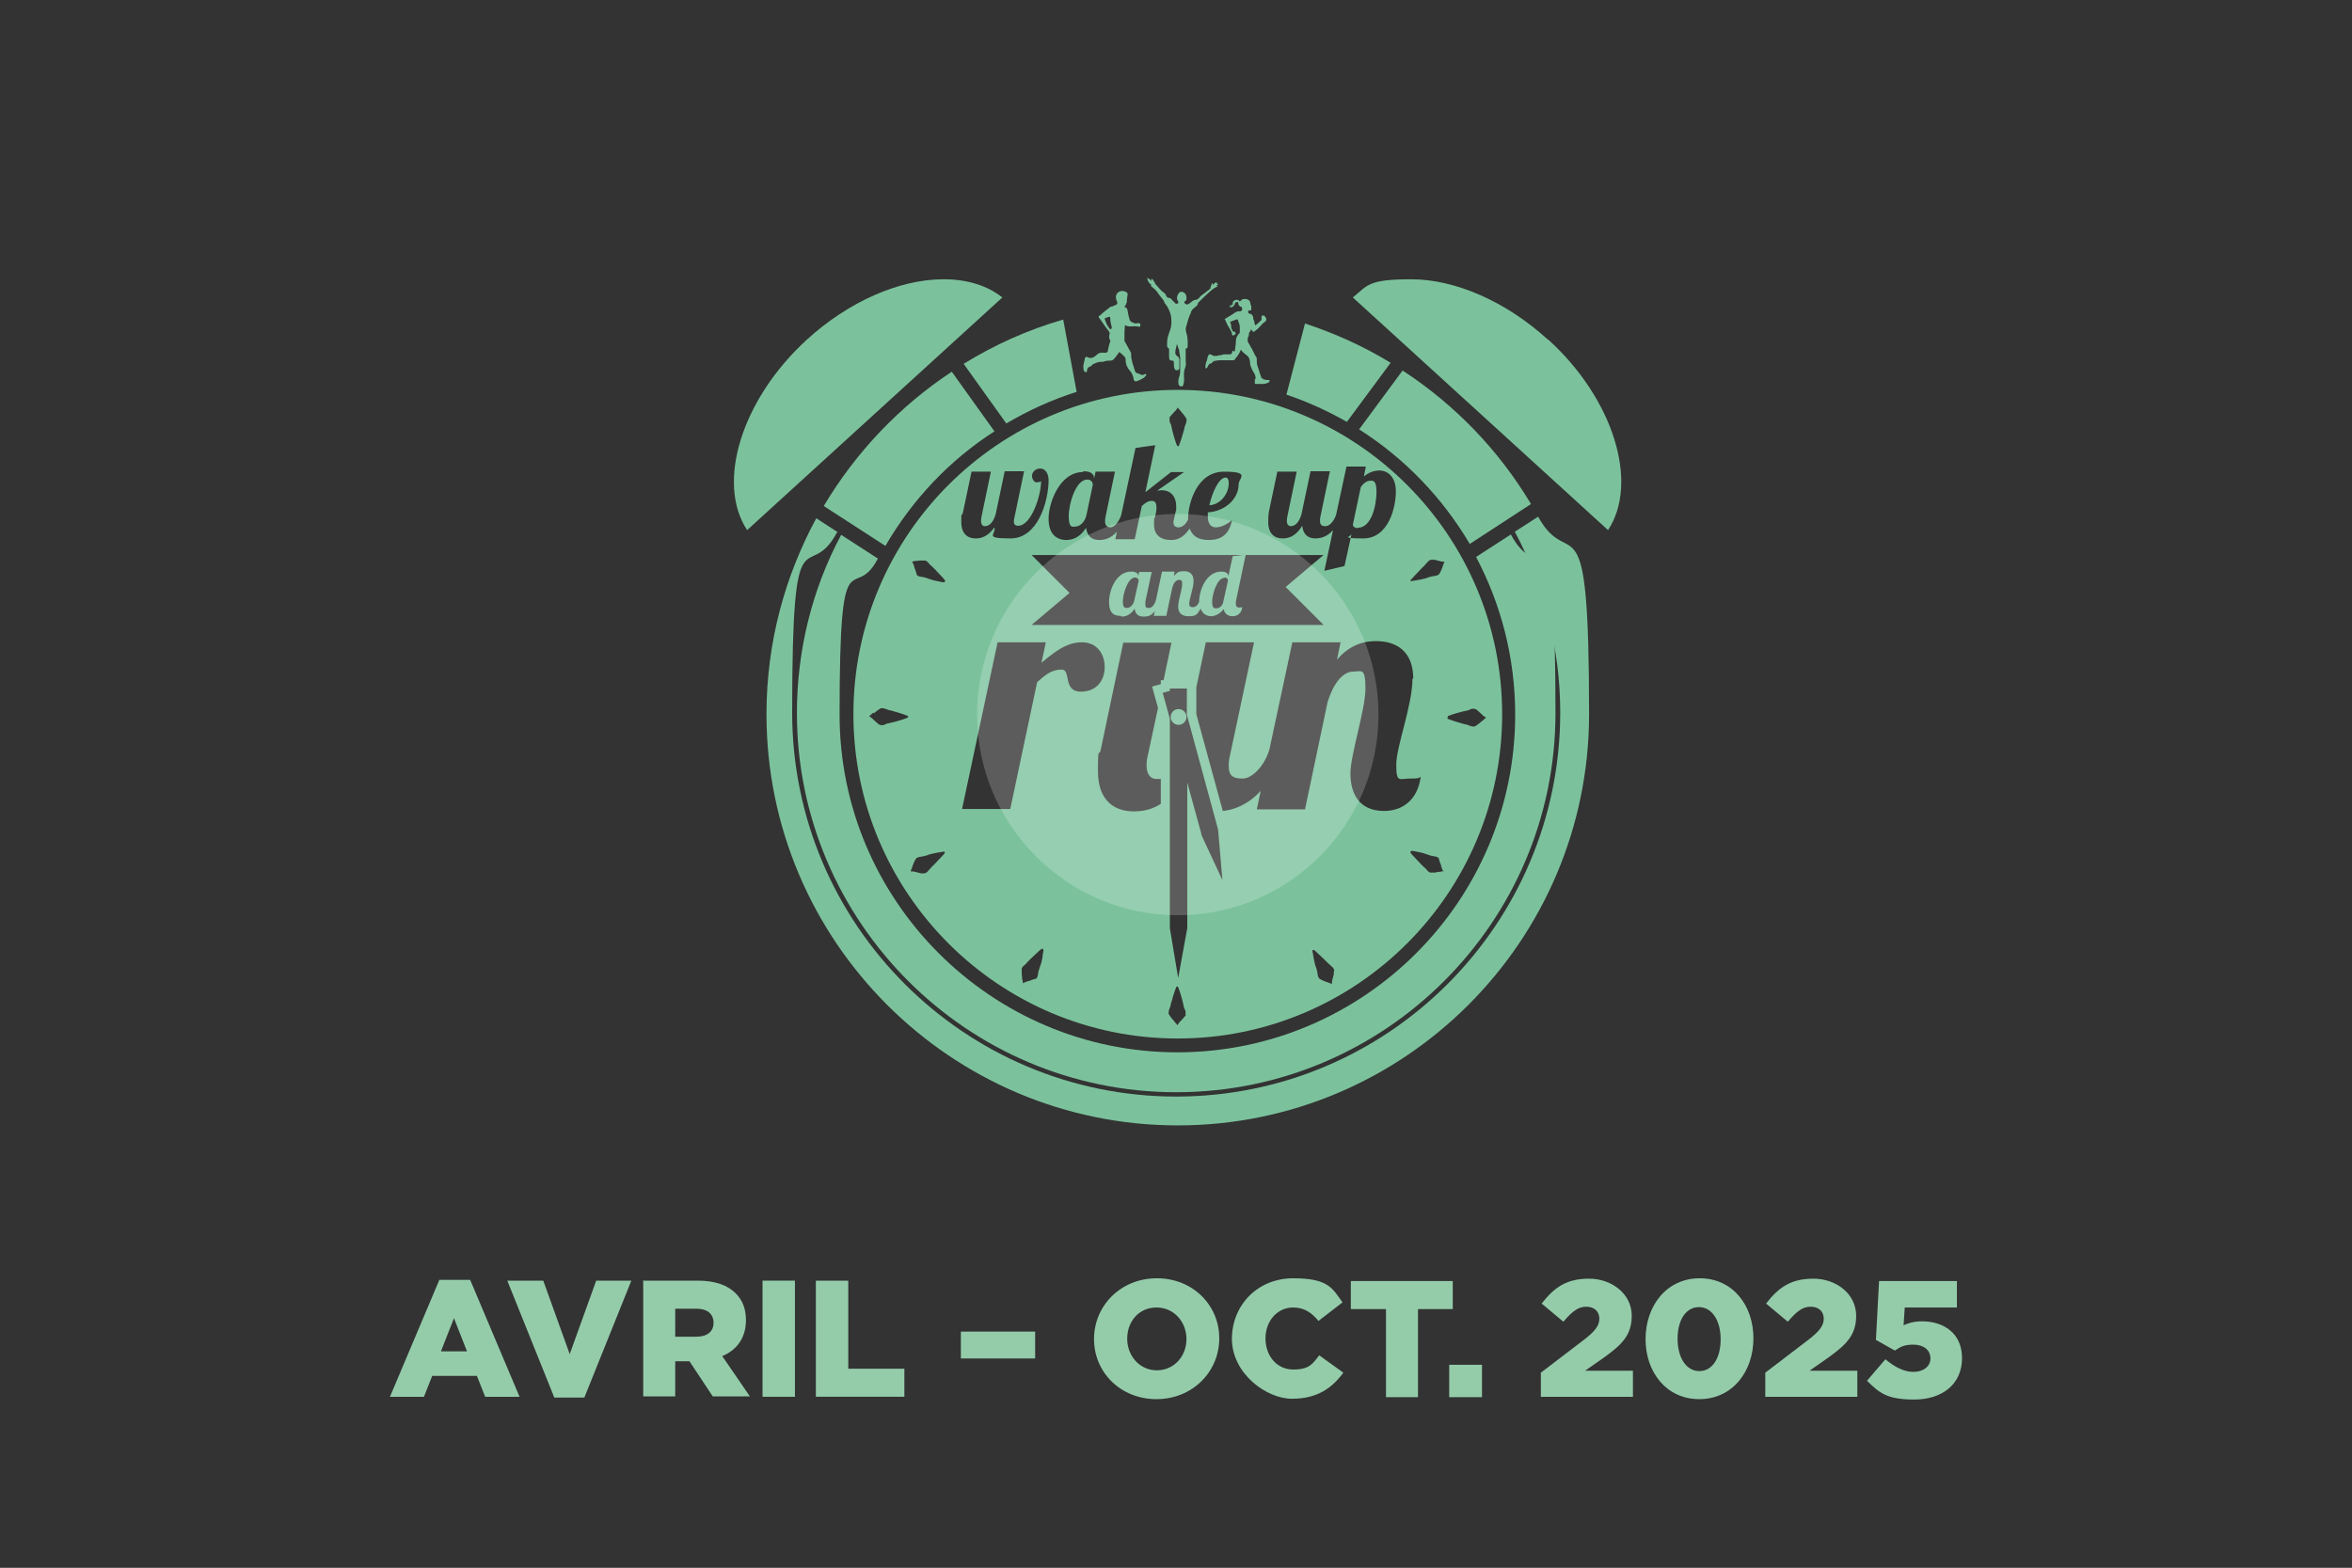 <svg xmlns="http://www.w3.org/2000/svg" viewBox="0 0 595.3 396.9"><rect x="0" y="0" width="595.3" height="396.9" fill="#333333" stroke="none"/><defs><style>      .cls-1 {        fill: #fff;        opacity: .2;      }      .cls-2 {        fill: #94ccaa;      }      .cls-3 {        isolation: isolate;      }      .cls-4 {        fill: #7bc29c;        fill-rule: evenodd;      }    </style></defs><g><g id="Calque_1"><g><g class="cls-3"><path class="cls-2" d="M111.1,324h7.9l12.5,29.6h-8.7l-2.1-5.3h-11.3l-2.1,5.3h-8.6l12.5-29.6h-.1ZM118.2,342.1l-3.3-8.4-3.3,8.4h6.6Z"></path><path class="cls-2" d="M128.4,324.2h9.1l6.7,18.6,6.7-18.6h8.9l-11.9,29.6h-7.6l-11.9-29.6Z"></path><path class="cls-2" d="M162.7,324.2h13.9c4.5,0,7.6,1.2,9.6,3.2,1.7,1.7,2.6,3.9,2.6,6.8h0c0,4.6-2.4,7.6-6,9.1l7,10.2h-9.4l-5.9-8.9h-3.6v8.9h-8.1v-29.4h-.1ZM176.2,338.4c2.8,0,4.4-1.3,4.4-3.5h0c0-2.4-1.7-3.6-4.4-3.6h-5.3v7.1h5.4,0Z"></path><path class="cls-2" d="M193,324.2h8.2v29.4h-8.2v-29.4Z"></path><path class="cls-2" d="M206.6,324.2h8.1v22.3h14.2v7.1h-22.4v-29.4h0Z"></path><path class="cls-2" d="M243.2,337.1h18.8v6.8h-18.8v-6.8Z"></path><path class="cls-2" d="M276.9,339h0c0-8.5,6.8-15.4,15.9-15.4s15.8,6.8,15.8,15.2h0c0,8.5-6.8,15.4-15.9,15.4s-15.8-6.8-15.8-15.2ZM300.3,339h0c0-4.3-3.1-8-7.6-8s-7.4,3.6-7.4,7.9h0c0,4.3,3.1,8,7.5,8s7.5-3.6,7.5-7.9Z"></path><path class="cls-2" d="M311.8,339h0c0-8.7,6.6-15.4,15.5-15.4s9.9,2.5,12.5,6.1l-6.1,4.7c-1.7-2.1-3.6-3.4-6.4-3.4-4.1,0-7,3.5-7,7.8h0c0,4.5,2.9,7.9,7,7.9s4.9-1.4,6.6-3.6l6.1,4.4c-2.8,3.8-6.5,6.6-13,6.6s-15.2-6.4-15.2-15.2h0Z"></path><path class="cls-2" d="M350.7,331.4h-8.8v-7.1h25.8v7.1h-8.8v22.3h-8.1v-22.3h-.1Z"></path><path class="cls-2" d="M366.8,345.5h8.3v8.2h-8.3v-8.2Z"></path><path class="cls-2" d="M390,347.5l11-8.4c2.7-2.1,3.8-3.5,3.8-5.3s-1.3-3-3.3-3-3.5,1.1-5.8,3.8l-5.5-4.6c3.2-4.1,6.3-6.3,12-6.3s10.8,3.8,10.8,9.4h0c0,4.8-2.4,7.2-6.8,10.4l-5,3.5h12.1v6.6h-23.3v-6.1h0Z"></path><path class="cls-2" d="M416.5,339h0c0-8.4,5.3-15.4,13.7-15.4s13.6,6.9,13.6,15.2h0c0,8.4-5.3,15.4-13.7,15.4s-13.6-6.9-13.6-15.2ZM435.5,339h0c0-4.7-2.2-8.1-5.5-8.1s-5.4,3.3-5.4,8h0c0,4.8,2.2,8.2,5.5,8.2s5.4-3.3,5.4-8h0Z"></path><path class="cls-2" d="M446.8,347.5l11-8.4c2.7-2.1,3.8-3.5,3.8-5.3s-1.3-3-3.3-3-3.5,1.1-5.8,3.8l-5.5-4.6c3.2-4.1,6.3-6.3,12-6.3s10.8,3.8,10.8,9.4h0c0,4.8-2.4,7.2-6.8,10.4l-5,3.5h12.1v6.6h-23.3v-6.1h0Z"></path><path class="cls-2" d="M472.5,349.6l4.7-5.5c2.4,2,4.7,3.2,7.1,3.2s4.3-1.3,4.3-3.4h0c0-2.2-1.8-3.5-4.3-3.5s-3.3.6-4.7,1.5l-4.8-2.7.8-14.9h19.7v6.7h-13.2l-.3,4.5c1.3-.6,2.7-1,4.7-1,5.3,0,10.1,2.9,10.1,9.3h0c0,6.6-5,10.5-12.1,10.5s-8.9-1.8-11.9-4.7h-.1Z"></path></g><g><g><path class="cls-4" d="M283.9,156.1c1.6,0,2.6-1,3.3-2,.1,1.3.9,2,2.2,2s1.9-.2,2.9-1.4l-.3,1.2h3.2l1.5-7.1c.3-1.1.9-2,1.7-2s.8.4.8,1.1c0,1.4-1,4.1-1,5.6s.7,2.5,2.6,2.5,2.1-.3,3.1-1.9c.5,1.4,1.6,1.9,2.7,1.9s2.5-.9,3.1-1.8c.3,1.3,1.2,1.8,2.3,1.8s2.3-.7,2.4-2.3c-.1,0-.3.1-.7.1-.7,0-.9-.4-.9-.9s0-.4,0-.6l2.5-11.9-3.3.4-1.1,5.1h0c0-.7-.5-1.2-1.8-1.2-3.8,0-5.6,4.7-5.6,7.7s0,0,0,0c-.4.8-.8,1.3-1.6,1.3s-.9-.4-.9-.9c0-1.2,1.1-3.9,1.1-5.7s-1-2.5-2.4-2.5-1.6.2-2.6,1.2l.2-1.1h-3.2l-1.5,7.1c-.3,1.1-.9,2.1-1.8,2.1s-.9-.3-.9-.9,0-.4,0-.7l1.6-7.5h-3.2l-.2,1.2v-.2c0-.6-.5-1.1-1.8-1.1-3.8,0-5.6,4.7-5.6,7.7s1.4,3.5,2.9,3.5ZM309.9,146.2c.7,0,.9.5.9.8l-1.2,5.4c-.2,1.1-1.1,1.6-1.7,1.6s-1.1,0-1.1-1.7,1.2-6,3.1-6ZM287.3,146.2c.7,0,.9.6.9.8l-1.1,5c-.3,1.3-1.2,1.9-1.8,1.9s-1.1,0-1.1-1.7,1.2-6,3.1-6Z"></path><path class="cls-4" d="M272.2,133.3c1,0,2.4-1,2.8-3l1.6-7.6c0-.4-.3-1.3-1.4-1.3-2.9,0-4.7,6.1-4.7,9.3s1.1,2.6,1.7,2.6Z"></path><path class="cls-4" d="M311,122.3c0-.8-.2-1.4-.8-1.4-1.7,0-3.4,3.8-4.1,7,2.6-.1,4.9-2.7,4.9-5.6Z"></path><path class="cls-4" d="M343.7,133.6c3.5,0,4.7-5.9,4.7-9.1s-1.1-2.8-1.7-2.8-1.7.6-2.3,1.7l-2,9.5c.1.4.5.8,1.3.8Z"></path><path class="cls-4" d="M298.3,179.5c-1.1,0-2,.9-2,2s.9,2,2,2,2-.9,2-2-.9-2-2-2Z"></path><path class="cls-4" d="M391.8,86c-10.5-9.6-23.4-15.3-34.6-15.3s-11,1.6-14.8,4.6l64.6,58.9c7.9-12,1.4-33.2-15.1-48.2Z"></path><path class="cls-4" d="M238.8,70.7c-11.2,0-24.1,5.7-34.6,15.3-16.5,15.1-23,36.2-15.1,48.2l64.6-58.9c-3.8-3-8.9-4.6-14.8-4.6Z"></path><path class="cls-4" d="M274.9,94.3c0-.1.2-.2.2-.3,0-.5.2-1,.8-1.2.1,0,.3-.2.4-.3.1,0,.2-.2.3-.3.7-.3,1.3-.6,2.1-.6.3,0,.5,0,.8-.1.5-.2,1-.2,1.5-.2.5,0,.8-.2,1.1-.6.4-.5.8-1,1.2-1.6.4.3.7.6,1,.9.4.3.6.6.6,1.1,0,1.1.4,2,1.1,2.8,0,0,.1.1.2.2.3.5.6,1,.7,1.7,0,.7.5.9,1.1.6.5-.2.9-.4,1.4-.7.3-.2.5-.5.7-.7,0,0,0-.2,0-.3,0,0-.2,0-.3,0-.4.3-.9.3-1.3,0-.1,0-.3-.1-.5-.2-.5,0-.7-.4-.8-.8-.2-.6-.4-1.3-.6-1.9-.1-.5-.2-.9-.3-1.4,0-.3,0-.7,0-1-.5-1-1.1-2-1.7-3.1,0,0,0-.2,0-.3,0-.2,0-.4,0-.5,0-1,0-2,.1-2.9,0-.2.1-.3.3-.2.6.4,1.3.2,2,.2.4,0,.8,0,1.2.1.3.1.4,0,.4-.3.1-.4,0-.6-.5-.6,0,0-.2,0-.2,0-.5.2-.9,0-1.3-.2-.3-.1-.6-.3-.7-.7-.2-.7-.4-1.5-.5-2.2,0-.5-.3-.8-.7-1,0,0-.2,0-.2-.1.4-.1.4-.4.5-.6,0-.2.2-.3.2-.5,0,0,0-.1,0-.2,0-.5.1-1,.2-1.6,0-.1,0-.3,0-.4-.2-.4-.6-.5-1-.6-.6-.1-1.1,0-1.6.5-.4.5-.4.9-.3,1.5,0,.3.3.6.3.9,0,.1,0,.4-.2.5-.4.2-.7.3-1.1.5-.2,0-.4,0-.6.2-.6.5-1.3,1-1.9,1.5-.2.2-.4.5-.7.6-.3.2-.3.4,0,.7.8,1.1,1.5,2.2,2.3,3.2.2.3.4.6.2.9-.1.4-.1.9.1,1.3.2.2.2.4,0,.7-.2.7-.4,1.4-.5,2.1,0,.3-.2.4-.5.5-.2,0-.3,0-.5,0-.7-.1-1.3,0-1.9.6-.6.6-1.4,1-2.3.5-.3-.2-.5,0-.6.3-.1.6-.3,1.2-.4,1.8,0,.4,0,.9.1,1.3,0,.1.2.2.3.3ZM280.9,83.2c-.7-.7-1-1.6-1.3-2.5,0,0,.1-.2.2-.2.3-.1.6-.2.9-.3.2,0,.3,0,.3.2,0,.9.2,1.7.4,2.5,0,.1,0,.3-.2.4,0,0-.3,0-.4,0Z"></path><path class="cls-4" d="M382.5,135.2l.9-.6c7.5,14,11.5,29.8,11.5,45.8,0,53.6-43.6,97.2-97.2,97.2s-97.2-43.6-97.2-97.2,3.9-31.7,11.4-45.7l.4.2-5.7-3.7c-8,14.8-12.6,31.6-12.6,49.6,0,57.4,46.7,104.1,104.1,104.1s104.1-46.7,104.1-104.1-4.7-35.2-12.9-50l-6.8,4.4Z"></path><path class="cls-4" d="M355,93.8l-11,14.9c11.5,7.3,21.1,17.3,28,29l15.5-10.1c-8.1-13.6-19.3-25.2-32.5-33.8Z"></path><path class="cls-4" d="M351.9,91.8c-6.7-4.1-14-7.4-21.6-9.9l-4.7,18c5.3,1.8,10.4,4.1,15.3,6.9l11.1-15Z"></path><path class="cls-4" d="M254.7,107.2c5.6-3.3,11.5-6,17.8-8l-3.4-18.3c-9,2.6-17.4,6.4-25.2,11.2l10.8,15.1Z"></path><path class="cls-4" d="M208.5,128.1l15.6,10.1c6.8-11.7,16.2-21.7,27.6-29l-10.8-15.1c-13.2,8.7-24.3,20.4-32.4,34Z"></path><path class="cls-4" d="M297.7,276.5c52.9,0,96-43.1,96-96s-3.9-31.4-11.3-45.2l-8.8,5.7c6.3,11.9,9.9,25.5,9.9,39.9,0,47.2-38.4,85.5-85.5,85.5s-85.5-38.4-85.5-85.5,3.5-27.6,9.7-39.5l-9.3-6c-7.4,13.8-11.2,29.4-11.2,45.1,0,52.9,43.1,96,96,96Z"></path><path class="cls-4" d="M291.3,72.4c.5.4,1.1.9,1.5,1.4.5.8,1.1,1.4,1.6,2.1.1.1.2.3.2.4.1.2.2.5.4.7.3.4.6.8.8,1.3.2.4.4.9.5,1.4,0,.1.1.3.1.4.1,1.1.2,2.2-.2,3.3-.2.5-.3,1-.5,1.5-.3.8-.3,1.7-.3,2.6,0,.3.1.5.3.6.1,0,.2.2.2.4,0,.6,0,1.2,0,1.9,0,.6.2.9.8.9.4,0,.4.2.4.5,0,.5,0,1.1.2,1.6.2.3.4.4.7.3.3,0,.5-.2.5-.5,0-.7,0-1.4,0-2.1,0-.4-.2-.8-.6-1-.4-.3-.5-.7-.4-1.1,0-.5.2-1,.3-1.5,0-.1,0-.3.1-.4,0,0,0,0,0,0,0,.2.1.3.2.5,0,.3.2.6.3.9.1,1,.4,1.9.3,2.9,0,.7,0,1.5,0,2.2,0,.6,0,1.1-.2,1.7-.3.6-.3,1.3-.2,2,0,.2.3.4.5.5.3.1.6,0,.7-.4.1-.4.2-.8.2-1.2,0-1-.2-1.9.2-2.9,0-.2.2-.4.2-.7.1-.4,0-.9,0-1.3,0-1,0-1.9,0-2.9,0,0,0-.2.1-.2.4,0,.4-.4.4-.7,0-.2,0-.4,0-.6,0-.8,0-1.6-.3-2.5-.2-.6-.3-1.3,0-2,.3-1.1.6-2.2,1.1-3.2.1-.2.1-.5.3-.7.3-.4.7-.7,1.1-1,.2-.2.4-.4.4-.7,0,0,0-.2.2-.3.8-.8,1.6-1.6,2.4-2.3.4-.4.9-.8,1.3-1.1.3-.2.7-.4,1.1-.6,0,0,0,0,0-.1-.1,0-.2,0-.4,0,.2-.1.3-.3.5-.4,0,0,0,0,0-.1-.1,0-.2,0-.3,0,0-.1.1-.3.2-.4,0,0,0,0,0,0-.1,0-.2.1-.4.2,0-.1,0-.2,0-.3,0,0,0,0,0,0-.3.2-.6.5-.9.8,0-.2,0-.4,0-.5,0,0-.1,0-.2,0,0,.3-.2.7-.3,1,0,.1,0,.3-.1.4-.5.4-1,.8-1.4,1.1-.2.2-.5.3-.7.5-.3.2-.5.5-.8.8-.2.2-.5.4-.7.4-.4,0-.8.2-1.1.5-.2.2-.4.3-.7.5-.3.2-.5.3-.9,0-.3-.2-.4-.5,0-.7.3-.2.3-.4.3-.7,0-.3,0-.5-.1-.8-.2-.4-.5-.7-.9-.8-.4-.1-.8,0-1,.4-.3.4-.4.8-.4,1.3,0,.2.2.5.3.7,0,.1.1.3,0,.4,0,.1-.3.2-.4.2-.1,0-.3,0-.3-.1-.3-.3-.6-.6-.9-.9-.2-.3-.4-.5-.8-.5-.2,0-.4-.1-.5-.3-.2-.4-.4-.8-.7-1-.8-.5-1.3-1.3-2-2-.2-.2-.2-.4-.4-.7-.2-.3-.4-.6-.6-.8,0,0-.1,0-.2,0,0,.2,0,.3.1.5,0,0,0,0,0,0-.4-.3-.7-.5-1.1-.8,0,0,0,0,0,.1,0,0,0,0,0,.1.1.7.4,1.2,1,1.6Z"></path><path class="cls-4" d="M311.9,88.8c0,.4-.1.7-.4.9,0,0-.1,0-.1,0-.6,0-1.1,0-1.6,0-.3,0-.5.2-.8.2-.3,0-.7.1-1,.2-.3,0-.5,0-.8,0,0,0,0,0,0,0,0,0-.1,0-.2-.1-.2-.1-.4-.2-.7-.3,0,0,0,0,0,0-.2,0-.2,0-.3,0-.2.3-.3.6-.4.9,0,.3-.1.5-.2.8-.2.5-.3,1-.3,1.6,0,0,0,.1,0,.2,0,0,0,.1.2,0,.2,0,.3-.2.4-.4,0-.2.2-.4.3-.5,0-.2.2-.2.4-.3,0,0,0,.2,0,.2,0,0,0,0,0,0,0-.1.1-.2.2-.3,0,0,0,0,0,0,.2,0,.3-.2.4-.3,0,0,.1,0,.1-.1,0,0,0-.1.1-.1,0,0,.1,0,.2,0,.4-.1.9-.2,1.3-.2.8,0,1.7,0,2.5,0,.2,0,.5,0,.7,0,0,0,.2,0,.3,0,.2,0,.4-.2.5-.4,0-.1.2-.3.3-.4.3-.5.7-.9.9-1.5,0-.1.1-.3.2-.4,0,0,0,0,0,0,0,0,0,0,0,.1.3.4.6.7,1,1,.2.1.4.3.6.5.2.1.3.3.4.5.2.4.3.8.3,1.3,0,.5.2,1,.4,1.4.2.4.4.9.7,1.3.2.4.3.8.3,1.3-.2,0-.2.1-.2.3,0,0,0,0,0,.1,0,.1,0,.2,0,.3,0,.1,0,.3,0,.4,0,.1,0,.2.2.2.1,0,.3,0,.4,0,.2,0,.4,0,.6,0,.3,0,.5,0,.8,0,.4,0,.9-.1,1.3-.3.2,0,.3-.2.4-.4.1-.2,0-.3-.1-.3-.1,0-.3,0-.4,0,0,0,0,0-.1,0-.2,0-.3,0-.5-.1-.2,0-.3,0-.5-.1,0,0,0,0,0,0,0,0,.1,0,.2,0,0,0,0,0,0,0,0,0,0,0,0,0,0,0,0,0,0,0,0,0-.2,0-.3,0,0,0,.1-.2.2-.3,0,0,0,0,0,0-.1,0-.3.2-.4.2,0,0,0,0,0-.1,0,0-.1,0-.1-.1-.1-.3-.2-.5-.3-.8-.2-.7-.5-1.5-.7-2.2-.1-.3-.2-.7-.2-1,0-.2,0-.5,0-.7s0-.5-.2-.7c-.2-.3-.4-.6-.5-.9-.2-.4-.4-.8-.6-1.2-.2-.3-.4-.6-.5-.9-.2-.3-.4-.6-.5-.9,0,0,0-.1,0-.2,0,0,0,0,0-.1,0-.2,0-.3,0-.5,0,0,0,0,0-.1.2-.3.3-.5.3-.8,0-.3,0-.5.3-.8,0,0,.1-.2.2-.3,0-.1,0-.3,0-.4,0,0,0,.1.1.2.1.2.2.3.4.5.3.2.3.1.4,0,0,0,0,0,0,0,.3-.2.6-.5.9-.7.4-.4.8-.9,1.2-1.3,0,0,.1-.1.2-.2.1,0,.2,0,.3-.2.2-.1.4-.3.4-.6,0,0,0-.1,0-.2,0-.2,0-.2-.2-.3,0-.2,0-.2-.2-.3,0-.1,0-.2-.2-.2,0,0-.2,0-.3,0,0,0,0,0,0-.1,0,0,0,0,0-.1,0,0,0,0,0,0,0,.1-.2.3-.3.4,0,0,0,0,0,.1,0,.2,0,.5,0,.7,0,0,0,0,0,.1-.5.5-1,1-1.6,1.4,0,0,0,0,0,0,0-.3-.3-.6-.2-.9,0,0,0,0,0-.1-.2-.3-.3-.6-.3-.9,0-.3-.2-.7-.4-.9,0,0-.1,0-.2-.1-.2,0-.4-.1-.6-.2,0,0,0,0,0,0,0-.1-.1-.3-.1-.4,0-.2,0-.3.3-.3.1,0,.2,0,.3,0,.1,0,.1,0,.2-.2,0,0,0-.2,0-.2,0,0,0-.1,0-.2,0,0,0-.1,0-.2,0-.2,0-.2,0-.2,0,0,0,0,0-.2,0,0-.2-.2-.2-.3,0-.2,0-.4-.1-.5,0-.3-.2-.6-.5-.7-.3-.2-.6-.2-1-.2-.3,0-.5.1-.7.3-.1.1-.3.3-.5.3-.1-.3-.4-.4-.7-.4-.4,0-.9.3-1,.7,0,.1,0,.3,0,.4,0,.1-.2.2-.3.2,0,0-.1,0-.2,0,0,.1.1.2.3.2,0,0,0,0,0,0,0,0,.2,0,.2,0-.3.1-.5.1-.8-.1,0,0,0,.2,0,.2,0,0,0,0-.1,0,.2,0,.3.2.6.2,0,0,0,0,0,0-.1,0-.2,0-.4,0,0,0,0,0,0,0,0,0-.1,0-.2.1,0,0,0,0,0,0,.2,0,.5,0,.7,0,0,0,0,0,0,0,0,0,0,0,0,0,.1-.1.3-.2.4-.3.2-.2.3-.4.4-.7.1-.3.3-.4.6-.3,0,0,0,0,.2,0,0,0,0,0,0,.1,0,.5.2.9.7,1.1.2,0,.3.2.3.4,0,.3,0,.5-.2.6-.2.1-.4.2-.6.1,0,0,0,0,0,0-.4,0-.8.2-1.1.4-.3.2-.6.4-.9.6-.5.3-1,.6-1.5.9-.1,0-.2.2,0,.3.3.6.5,1.2.9,1.8.2.3.4.6.5.9.1.2.3.5.3.8,0,.1,0,.2.1.3,0,.1.1.2.3.1.1,0,.2-.1.3-.2,0,0,0,0,0,0,.2,0,.2,0,.2-.2,0,0,0,0,0,0,0,0,.1,0,.2,0-.2-.1-.3-.3-.3-.4,0,0,0,0,0-.1,0,0-.1-.1-.2,0-.2,0-.3,0-.4-.2-.2-.3-.3-.7-.4-1,0-.1,0-.2,0-.3,0-.2,0-.3-.1-.5,0-.2-.1-.4-.2-.5.6-.2,1.2-.5,1.9-.7,0,0,0,.2.1.2.2.6.5,1.2.5,1.8,0,.3,0,.5,0,.8,0,0,0,0,0,.1,0,0,0,.1,0,.2,0,0,0,0,0,.2,0,0,0,0,0,.1-.1.2-.2.3-.4.5-.4.5-.6,1.1-.6,1.7,0,0,0,.2,0,.3,0,.3,0,.5-.1.8,0,.5-.1,1-.2,1.5ZM319.9,95.5s0,0,0,0c0,0-.2,0-.3,0,0,0,0,0,0,0,0,0,.2,0,.3,0ZM319.5,95.3s0,0,0,0c0,0,0,.1-.1.2,0,0,0,0-.1,0,0,0,.2-.1.2-.2Z"></path><path class="cls-4" d="M298.1,262.9c45.3,0,82.1-36.8,82.1-82.1s-36.8-82.1-82.1-82.1-82.1,36.8-82.1,82.1,36.8,82.1,82.1,82.1ZM263.9,242.1c-.1.7-.3,1.6-.6,2.4-.1.4-.3.8-.4,1.2-.1.4-.2.8-.2,1.1-.1.7-.5,1-.5,1,0,0,0,0-.2,0-.1,0-.3.1-.6.2-.2,0-.5.2-.8.3-.3,0-.6.2-.8.2-.8.3-.9.5-.9.4,0,0,0-.5-.2-1.1,0,0,0-.1,0-.4,0-.2-.1-.6-.1-.9,0-.3,0-.6,0-.9,0-.2,0-.4,0-.4,0,0,.1-.4.6-.8.3-.2.6-.5.8-.8.3-.3.6-.6.9-.9.6-.6,1.3-1.2,1.8-1.7.5-.5.9-.7.9-.8,0,0,0,0,0,0,.1,0,.2,0,.3,0,0,0,.1,0,.2.3,0,0,0,0,0,0,0,0,0,.5-.2,1.2ZM273.6,175.1c-4.7,0-2.4-5.6-4.9-5.6s-4.1,1.3-6.2,3.2l-6.8,32.1h-12.2l9-42.2h12.2l-1.1,5.2c3-2.5,6.2-5.2,10.2-5.2s5.8,3.1,5.8,6.3-1.9,6.2-6.1,6.2ZM293.8,173.2h0s-2.2.6-2.2.6l.6,2.2.9,3.2-2.6,12.1c-.2.8-.3,1.6-.3,2.4,0,1.9.7,3.5,2.5,3.5s.8,0,1.1-.1v6.4c-2.5,1.6-4.8,1.9-6.9,1.9-5.1,0-9-3-9-10.1s.3-3.5.7-5.5l5.7-27.1h12.2l-2,9.5h-.7v1.1ZM300.2,256.8s0,0-.1.2c0,.1-.2.3-.4.5-.1.2-.4.4-.5.6-.2.2-.4.4-.6.6-.6.7-.5.9-.6.8,0,0-.3-.4-.7-.8,0,0,0,0-.2-.3-.2-.2-.4-.4-.6-.7-.2-.2-.4-.5-.5-.7-.1-.2-.2-.3-.2-.3,0,0-.1-.4.1-1.1.1-.3.3-.7.4-1.1,0-.4.2-.8.3-1.2.2-.8.5-1.7.7-2.3.2-.6.4-1.1.4-1.1,0,0,0,0,0,0,0,0,.2-.2.2-.2,0,0,.1,0,.3.2,0,0,0,0,0,0,0,0,.2.5.4,1.1.2.7.5,1.5.7,2.4.1.4.2.9.3,1.3,0,.4.3.8.4,1.1.2.6,0,1.1,0,1.1ZM304.1,211.2l-3.6-13.1v36.9l-2.3,12.6-2.1-12.6v-53l-1.8-6.6,1.8-.5v-.6h2.5c0-.1,0,0,0,0h1.8v6.7l.7,2.5,7.2,26.5,1.1,12.8-5.4-11.6ZM337.6,245.9c0,.1,0,.3,0,.6,0,.2-.1.5-.2.8,0,.3-.2.6-.2.8-.2.9,0,1-.1,1,0,0-.5-.2-1-.4,0,0-.1,0-.3-.1-.2,0-.5-.2-.8-.3-.3-.1-.6-.3-.8-.4-.2-.1-.3-.2-.3-.2,0,0-.3-.3-.4-1,0-.3-.1-.7-.2-1.1-.1-.4-.2-.8-.4-1.2-.2-.8-.4-1.7-.5-2.4-.1-.7-.2-1.1-.2-1.2,0,0,0,0,0,0,0-.1,0-.2,0-.3,0,0,.1,0,.4,0,0,0,0,0,0,0,0,0,.4.3.9.8.5.5,1.2,1.1,1.8,1.7.3.3.6.6.9.9.3.3.6.5.9.8.5.4.6.9.6.9,0,0,0,0,0,.2ZM365.6,220.5c0,0-.5,0-1,.2,0,0-.1,0-.4,0-.2,0-.6.1-.9.2-.3,0-.6,0-.9,0-.2,0-.4,0-.4,0,0,0-.4-.1-.8-.6-.2-.3-.5-.6-.8-.8-.3-.3-.6-.6-.9-.9-.6-.6-1.2-1.3-1.7-1.8-.5-.5-.7-.9-.8-.9,0,0,0,0,0,0,0-.1,0-.2,0-.3,0,0,0-.1.3-.2,0,0,0,0,0,0,0,0,.5,0,1.2.2.7.1,1.6.3,2.4.6.4.1.8.3,1.2.4.4.1.8.2,1.1.2.7.1,1,.5,1,.5,0,0,0,0,0,.2,0,.1.1.3.2.6,0,.2.2.5.3.8,0,.3.2.6.2.8.3.8.5.9.4.9ZM366.4,181.3s0,0,0,0c0,0,.5-.2,1.1-.4.7-.2,1.5-.5,2.4-.7.4-.1.9-.2,1.3-.3.4,0,.8-.3,1.1-.4.6-.2,1.1,0,1.1,0,0,0,0,0,.2.1.1,0,.3.2.5.4.2.1.4.4.6.5.2.2.4.4.6.6.7.6.9.5.8.6,0,0-.4.3-.8.7,0,0,0,0-.3.2-.2.2-.4.4-.7.6-.3.2-.5.4-.7.5-.2.1-.3.2-.3.2,0,0-.4.1-1.1-.1-.3-.1-.7-.3-1.1-.4-.4,0-.8-.2-1.2-.3-.8-.2-1.7-.5-2.3-.7-.6-.2-1.1-.4-1.1-.4,0,0,0,0,0,0,0,0-.2-.2-.2-.2,0,0,0-.1.2-.3ZM357.1,146.8s0,0,0,0c0,0,.3-.4.8-.9.5-.5,1.1-1.2,1.7-1.8.3-.3.6-.6.9-.9.3-.3.5-.6.8-.9.4-.5.9-.6.9-.6,0,0,0,0,.2,0,.1,0,.3,0,.6,0,.2,0,.5.1.8.2.3,0,.6.2.8.2.9.2,1,0,1,.1,0,0-.2.5-.4,1,0,0,0,.1-.1.3,0,.2-.2.5-.3.8-.1.3-.3.6-.4.8-.1.2-.2.3-.2.3,0,0-.3.3-1,.4-.3,0-.7.1-1.1.2-.4.1-.8.2-1.2.4-.8.2-1.7.4-2.4.5-.7.1-1.1.2-1.2.2,0,0,0,0,0,0-.1,0-.2,0-.3,0,0,0,0-.1,0-.4ZM357.5,171.8c0,6.8-4.1,17.1-4.1,21.8s.8,3.5,3.4,3.5,2.3-.2,2.8-.5c-.8,6.1-4.8,8.7-9.3,8.7-6.5,0-8.5-4.7-8.5-9.5s3.8-16.1,3.8-21.5-1-4.3-3-4.3c-3,0-5.3,3.5-6.6,7.8l-5.7,27.1h-12.2l1-4.7c-3.3,3.6-6.8,4.8-9.6,5.1l-6.1-22.3-.6-2.2v-6.8l2.4-11.4h12.2l-6.1,28.7c-.3,1.1-.3,1.9-.3,2.7,0,2.4,1.1,3.1,3.5,3.1s5.6-3.2,6.8-7.4l5.8-27.1h12.2l-.9,4.4c3.5-4.1,7.3-4.7,9.9-4.7,5.4,0,9.4,2.8,9.4,9.5ZM321,130.3l2.3-10.9h4.9l-2.4,11.5c0,.3-.1.6-.1.9,0,.8.3,1.4,1,1.4,1.3,0,2.2-1.3,2.7-3l2.3-10.9h4.9l-2.4,11.5c-.1.4-.1.8-.1,1.1,0,.9.4,1.3,1.4,1.3s2.2-1.3,2.7-3l2.6-12.1h4.9l-.5,2.5c1-.8,2.3-1.5,4-1.5s4.1,1.3,4.1,5.3-1.8,11.9-8.3,11.9-2.5-.6-2.9-1.2l-1.8,8.2-5.1,1.2,2.2-10.3c-1.6,1.8-3.3,2.1-4.5,2.1-1.9,0-3.1-1.1-3.3-3.2-1.7,2.8-3.6,3.2-5,3.2-2,0-3.6-1.2-3.6-4.1s.1-1.4.3-2.2ZM319.8,140.5h15.2l-9.6,8.1,9.6,9.6h-73.9l9.6-8.1-9.6-9.6h58.7ZM295.9,105.9s0,0,.1-.2c0-.1.2-.3.4-.5.1-.2.4-.4.5-.6.2-.2.4-.4.6-.6.6-.7.5-.9.6-.8,0,0,.3.4.7.8,0,0,0,0,.2.3.2.2.4.4.6.7.2.3.4.5.5.7.1.2.2.3.2.3,0,0,.1.4-.1,1.1-.1.3-.3.7-.4,1.1,0,.4-.2.8-.3,1.2-.2.8-.5,1.7-.7,2.3-.2.6-.4,1.1-.4,1.1,0,0,0,0,0,0,0,0-.2.2-.2.2,0,0-.1,0-.3-.2,0,0,0,0,0,0,0,0-.2-.5-.4-1.1-.2-.7-.5-1.5-.7-2.4-.1-.4-.2-.9-.3-1.3,0-.4-.3-.8-.4-1.1-.2-.6,0-1.1,0-1.1ZM274.2,119.3c1.9,0,2.7.7,2.7,1.7v.2l.4-1.8h4.9l-2.4,11.5c-.1.4-.1.8-.1,1.1,0,.9.4,1.5,1.4,1.5s2.2-1.5,2.7-3.2h0l3.6-16.9,5-.7-2.5,11.9,6.5-5.1h3.3l-6.8,4.7c.4,0,.7-.1,1.1-.1,2.5,0,3.7,1.8,3.7,4s0,.8-.1,1.3l-.4,1.7c0,.3-.2.7-.2,1.1,0,.7.3,1.3,1.3,1.3s1.8-.8,2.4-1.9c0,0,0,0,0-.2,0-3.9,2.2-12,9.1-12s3.7,1.6,3.7,3.2c0,3.9-3.7,6.9-7.8,7.1,0,.3,0,.7,0,1,0,2.1.9,2.8,2.1,2.8s2.9-.8,4-1.8c-.7,3.9-3.1,5-5.8,5s-4.1-.9-4.9-2.9c-1.7,2.6-3.5,2.9-4.7,2.9-2.8,0-4.3-1.4-4.3-3.9s0-1.1.2-1.8l.3-1.3c.1-.4.1-.9.1-1.3,0-1-.3-1.6-1.2-1.6s-1.6.5-2.5,1.3l-1.8,8.4h-4.9l.4-1.9c-1.6,1.8-3.3,2.1-4.5,2.1-1.9,0-3.1-1.1-3.3-3.1-1,1.6-2.6,3.1-5,3.1s-4.5-1.4-4.5-5.4,2.8-11.8,8.7-11.8ZM243.6,130.3l2.3-10.9h4.9l-2.4,11.5c0,.3-.1.6-.1.8,0,.8.2,1.5,1,1.5,1.3,0,2.2-1.3,2.7-3l2.3-10.9h4.9l-2.4,11.5c-.1.5-.2.9-.2,1.2,0,.7.3,1.1,1.1,1.1,3.3,0,5.8-7.6,5.8-11.3-.1.2-.8.3-1.1.3-.8,0-1.2-1-1.2-1.7s.7-1.8,2.1-1.8,2.1,1.5,2.1,2.9c0,5.4-2.7,14.8-9.6,14.8s-3.7-.9-4.1-2.8c-1.7,2.4-3.4,2.8-4.8,2.8-2,0-3.6-1.2-3.6-4.1s.1-1.4.3-2.2ZM230.5,142.2c0,0,.5,0,1.1-.2,0,0,.1,0,.4,0,.2,0,.6-.1.9-.1.3,0,.6,0,.9,0,.2,0,.4,0,.4,0,0,0,.4.1.8.6.2.3.5.6.8.8.3.3.6.6.9.9.6.6,1.2,1.3,1.7,1.8.5.5.7.9.8.9,0,0,0,0,0,0,0,.1,0,.2,0,.3,0,0,0,.1-.3.2,0,0,0,0,0,0s-.5,0-1.2-.2c-.7-.1-1.6-.3-2.4-.6-.4-.1-.8-.3-1.2-.4-.4-.1-.8-.2-1.1-.2-.7-.1-1-.5-1-.5,0,0,0,0,0-.2,0-.1-.1-.3-.2-.6,0-.2-.2-.5-.3-.8,0-.3-.2-.6-.2-.8-.3-.8-.5-.9-.4-.9ZM230.5,220.5c0,0,.2-.5.4-1,0,0,0-.1.1-.3,0-.2.2-.5.3-.8.1-.3.3-.6.4-.8.1-.2.2-.3.2-.3,0,0,.3-.3,1-.4.3,0,.7-.1,1.1-.2.4-.1.8-.2,1.2-.4.8-.2,1.7-.4,2.4-.5.7-.1,1.1-.2,1.2-.2,0,0,0,0,0,0,.1,0,.2,0,.3,0,0,0,0,.1,0,.4,0,0,0,0,0,0,0,0-.3.4-.8.9-.5.5-1.1,1.2-1.7,1.8-.3.3-.6.6-.9.9-.3.3-.5.6-.8.9-.4.5-.9.6-.9.6,0,0,0,0-.2,0-.1,0-.3,0-.6,0-.2,0-.5-.1-.8-.2-.3,0-.6-.2-.8-.2-.9-.2-1,0-1-.1ZM221.2,180.6c.2-.2.4-.4.7-.6.3-.2.5-.4.7-.5.2-.1.3-.2.3-.2,0,0,.4-.1,1.1.1.3.1.7.3,1.1.4.4,0,.8.2,1.2.3.8.2,1.7.5,2.3.7.6.2,1.1.4,1.1.4,0,0,0,0,0,0,0,0,.2.2.2.2,0,0,0,.1-.2.3,0,0,0,0,0,0,0,0-.5.2-1.1.4-.7.2-1.5.5-2.4.7-.4.1-.9.2-1.3.3-.4,0-.8.3-1.1.4-.6.2-1.1,0-1.1,0,0,0,0,0-.2-.1-.1,0-.3-.2-.5-.4-.2-.1-.4-.4-.6-.5-.2-.2-.4-.4-.6-.6-.7-.6-.9-.5-.8-.6,0,0,.4-.3.8-.7,0,0,0,0,.3-.2Z"></path></g><path class="cls-1" d="M348.9,180.9c0,28.1-22.8,50.8-50.8,50.8s-50.8-22.8-50.8-50.8,22.8-50.8,50.8-50.8,50.8,22.8,50.8,50.8Z"></path></g></g></g></g></svg>